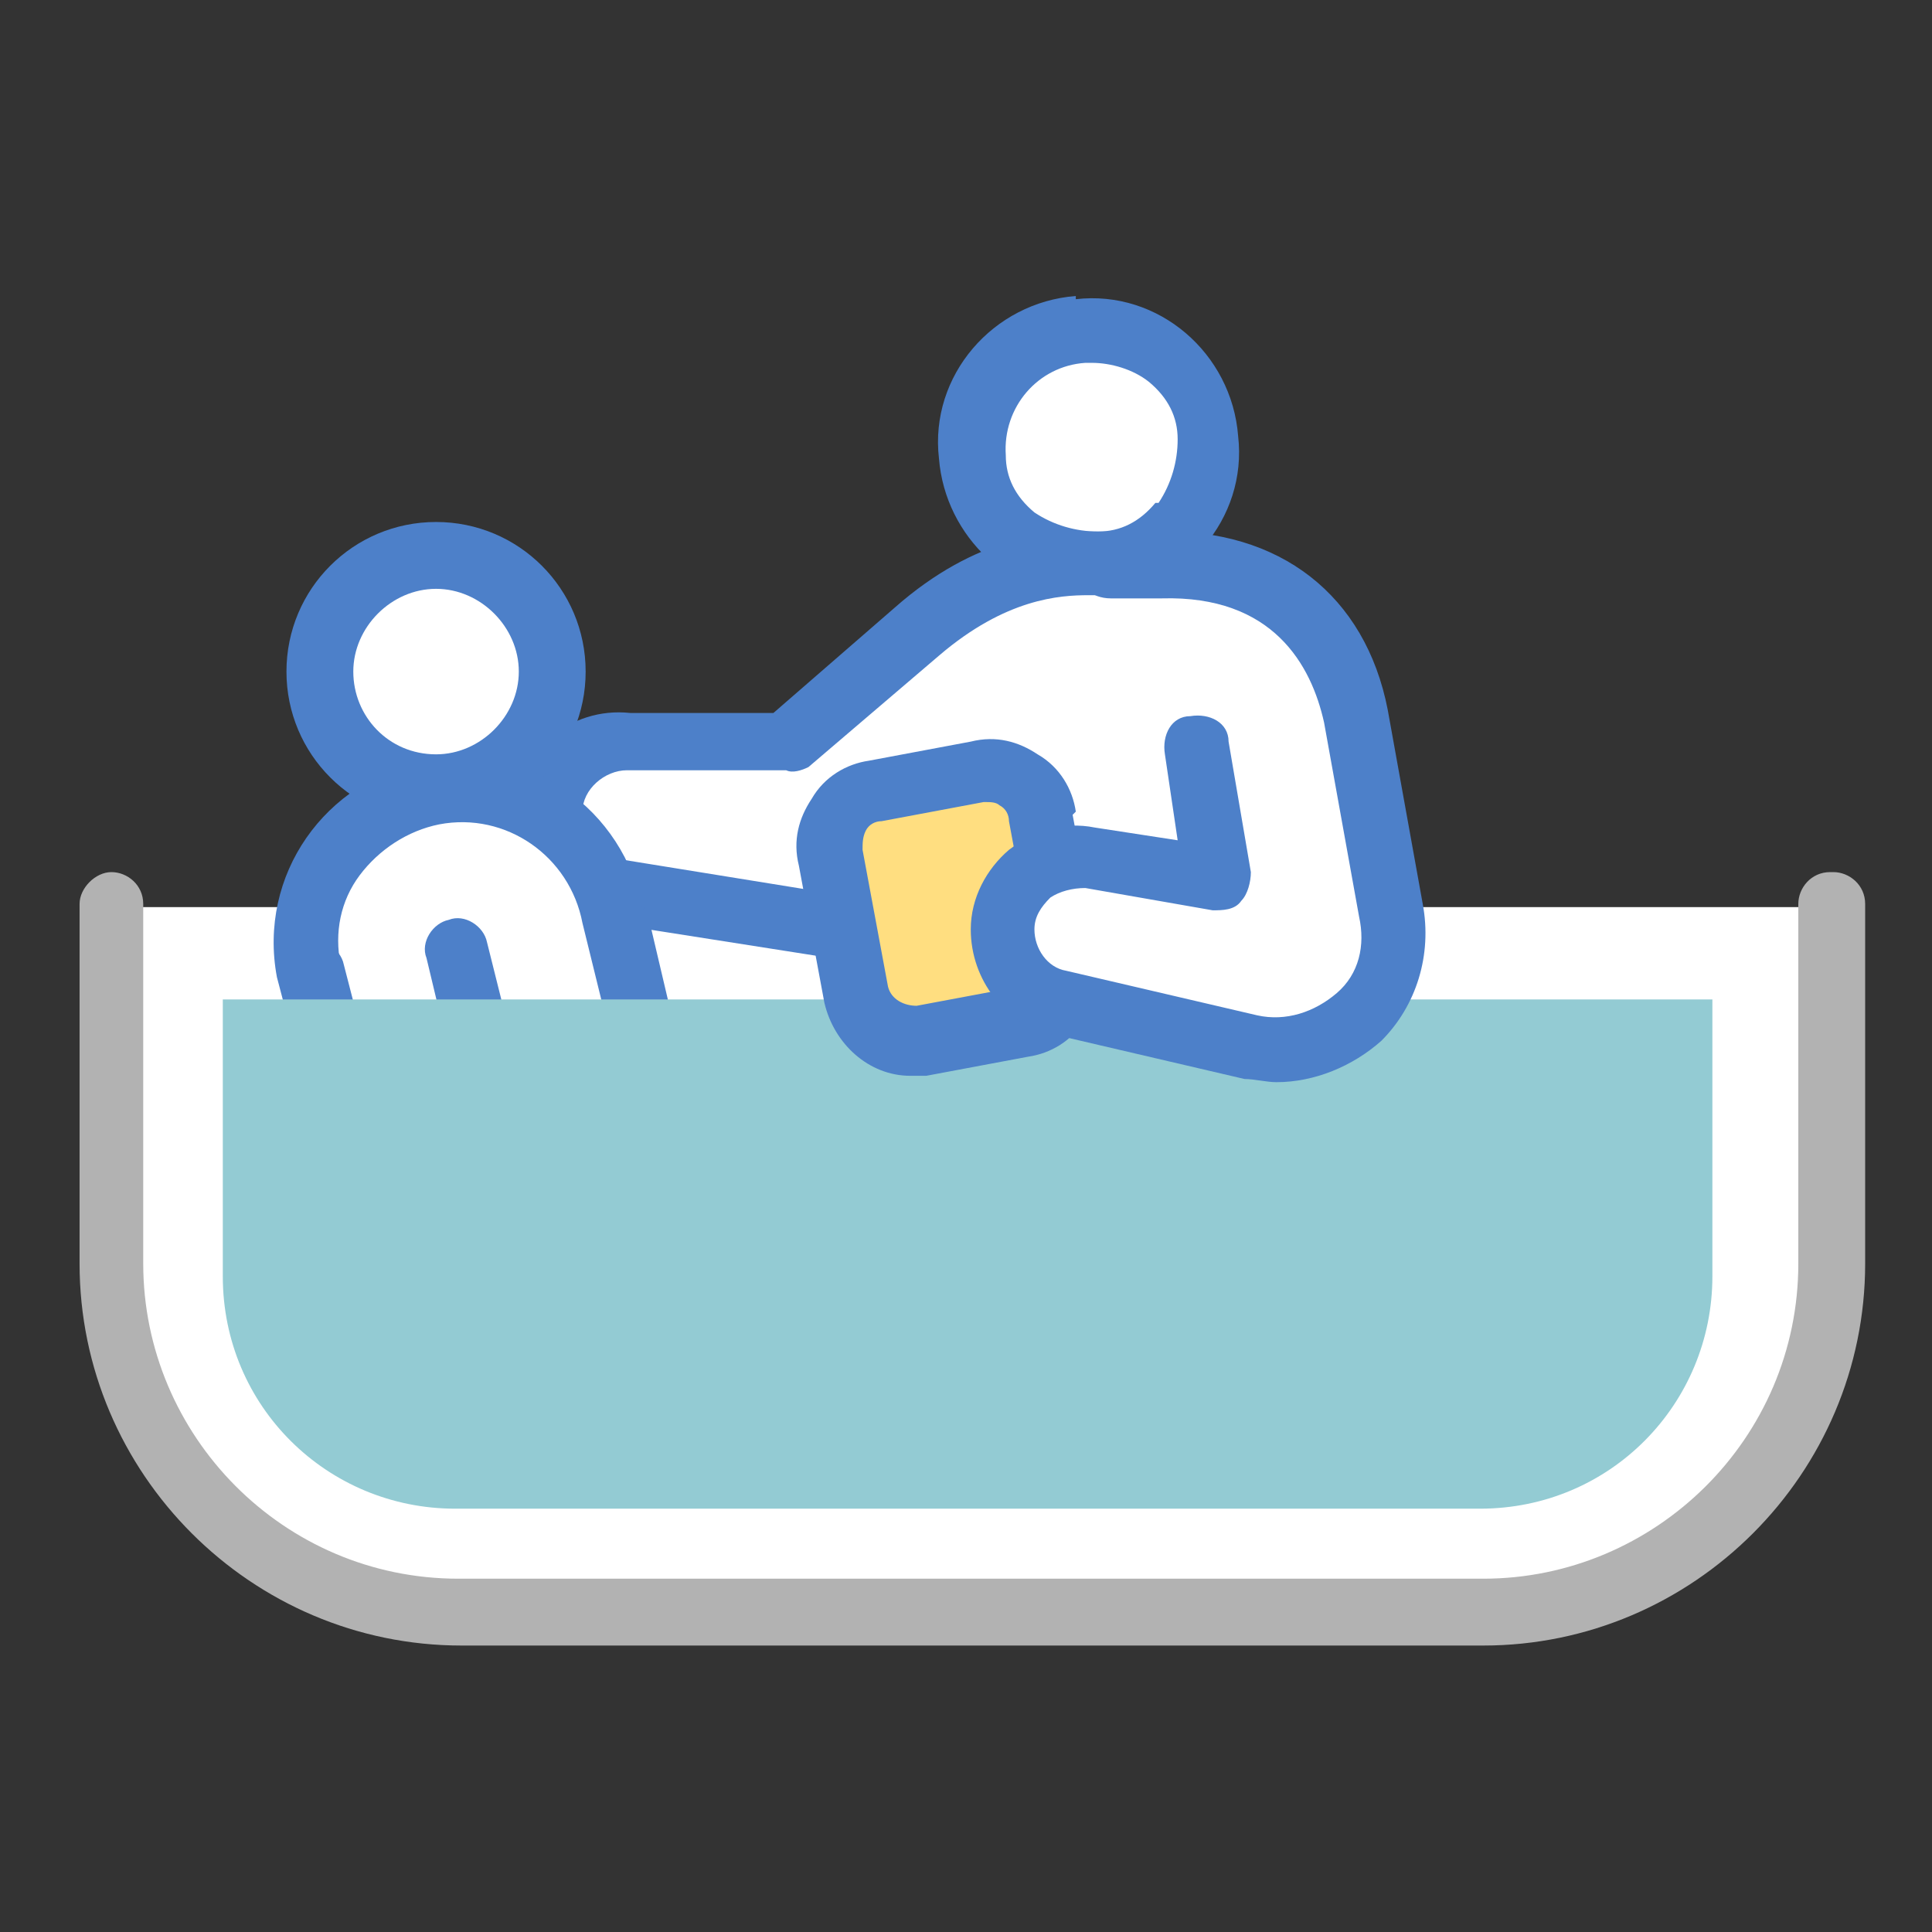 <?xml version="1.0" encoding="UTF-8"?>
<svg xmlns="http://www.w3.org/2000/svg" width="21.4mm" height="21.4mm" version="1.1" viewBox="0 0 60.7 60.7">
  <rect x="0" y="0" width="60.7" height="60.7" fill="#333333" stroke="none"/>
  <defs>
    <style>
      .st0 {
        fill: #93cbd3;
        mix-blend-mode: multiply;
      }

      .st1 {
        isolation: isolate;
      }

      .st2 {
        fill: #4d80c9;
      }

      .st3 {
        fill: #fff;
      }

      .st4 {
        fill: #ffde80;
      }

      .st5 {
        fill: #b2b2b2;
      }
    </style>
  </defs>
  <g class="st1">
    <g id="_レイヤー_1" data-name="レイヤー_1">
      <g>
        <g>
          <path class="st3" d="M3.4,39.8c0,6,4.9,11,11,11h32.1c6,0,11-4.9,11-11v-11.3H3.4v11.3Z"></path>
          <path class="st5" d="M57.5,27.4c-.6,0-1,.5-1,1v11.3c0,5.5-4.5,9.9-9.9,9.9H14.4c-5.5,0-9.9-4.5-9.9-9.9v-11.3c0-.6-.5-1-1-1s-1,.5-1,1v11.3c0,6.6,5.4,12,12,12h32.1c6.6,0,12-5.4,12-12v-11.3c0-.6-.5-1-1-1Z"></path>
        </g>
        <g>
          <g>
            <path class="st3" d="M33.9,10.3c-2.1.2-3.6,2-3.4,4,.2,2.1,2,3.6,4,3.4,2.1-.2,3.6-2,3.4-4-.2-2.1-2-3.6-4-3.4Z"></path>
            <path class="st2" d="M33.8,9.3c-2.6.2-4.6,2.5-4.3,5.1.2,2.5,2.3,4.4,4.7,4.4s.3,0,.4,0c2.6-.2,4.6-2.5,4.3-5.1-.2-2.6-2.5-4.6-5.1-4.3ZM36.3,15.8c-.5.6-1.1.9-1.8.9-.7,0-1.4-.2-2-.6-.6-.5-.9-1.1-.9-1.8-.1-1.5,1-2.8,2.5-2.9,0,0,.2,0,.2,0,.6,0,1.3.2,1.8.6.6.5.9,1.1.9,1.8,0,.7-.2,1.4-.6,2Z"></path>
          </g>
          <g>
            <path class="st3" d="M35,17.7h-.8c-1,0-3,.1-5.3,2.2l-4.1,3.5h-4.9c-1.3-.2-2.5.8-2.6,2.1,0,1.2.8,2.4,2,2.5l7.1,1.1c0,0,1.5-.8,3-1.7l.2,1,11.1-.9v-4.7c-.3-2.9-2.8-5.1-5.7-5Z"></path>
            <path class="st2" d="M26.5,28.2s0,0,.1,0c0,0,0,0-.1,0h0Z"></path>
            <path class="st2" d="M41.5,22.7c-.2-3.5-3.1-6.1-6.6-6h-.8c-1.1,0-3.4.1-6,2.4l-3.8,3.3h-4.5c-1.9-.2-3.5,1.2-3.6,3-.1,1.8,1.1,3.4,2.9,3.6l7,1.1c0,0,.2,0,.2,0,.3,0,.8-.2,2.4-1.2.2.3.5.4.9.4l11.1-.9c.5,0,.9-.5.9-1v-4.7c-.1,0-.1,0-.1,0ZM26.6,28.2s0,0-.1,0h0s0,0,.1,0c0,0,0,0,0,0,0,0,0,0,0,0ZM26.6,28.2s0,0,0,0c0,0,0,0,0,0ZM26.6,28.2s0,0,0,0c0,0,0,0,0,0ZM30.4,27.3h0c0-.4-.3-.7-.6-.8-.3-.1-.7-.1-.9,0-1.7,1-2.4,1.4-2.6,1.6l-6.8-1.1c-.7-.1-1.2-.8-1.2-1.5,0-.7.7-1.3,1.4-1.3s0,0,.1,0c0,0,0,0,0,0h4.9c.2.1.5,0,.7-.1l4.1-3.5c2.1-1.8,3.8-1.9,4.7-1.9h.8c2.4-.1,4.3,1.7,4.5,4v3.7c.1,0-9.1.8-9.1.8Z"></path>
          </g>
        </g>
        <g>
          <g>
            <g>
              <path class="st3" d="M13.7,17.4c-2,0-3.6,1.6-3.6,3.6s1.6,3.6,3.6,3.6,3.6-1.6,3.6-3.6-1.6-3.6-3.6-3.6Z"></path>
              <path class="st2" d="M13.7,16.4c-2.6,0-4.7,2.1-4.7,4.7s2.1,4.7,4.7,4.7,4.7-2.1,4.7-4.7-2.1-4.7-4.7-4.7ZM13.7,23.7c-1.5,0-2.6-1.2-2.6-2.6s1.2-2.6,2.6-2.6,2.6,1.2,2.6,2.6-1.2,2.6-2.6,2.6Z"></path>
            </g>
            <g>
              <path class="st3" d="M13.6,24.8h0c-2.6.5-4.4,3-3.9,5.6l2.6,9.9,8.6-4.8-1.6-6.8c-.5-2.6-3-4.4-5.6-3.9Z"></path>
              <path class="st2" d="M20.2,28.6c-.6-3.2-3.6-5.3-6.8-4.7-3.2.6-5.3,3.6-4.7,6.8,0,0,0,0,0,0l2.6,9.9c0,.3.3.6.6.7.1,0,.3,0,.4,0s.3,0,.5-.1l8.6-4.8c.4-.2.6-.7.5-1.1l-1.6-6.8ZM12.9,38.9l-2.2-8.6c-.2-1,0-2,.6-2.8.6-.8,1.5-1.4,2.5-1.6,2.1-.4,4.1,1,4.5,3.1,0,0,0,0,0,0l1.5,6.1-6.8,3.8Z"></path>
            </g>
          </g>
          <g>
            <path class="st3" d="M34.8,40.4l-5.8-4.9c-1-.8-2.4-1-3.5-.5l-4.1,1.9-1.4-5.1-8.4,5.6.8,3.2c.6,2.7,3,4.6,5.8,4.6s2-.3,2.9-.8l6.4-3.5,4.2,3.3c.9.7,2.2.7,3.1,0,1.3-1,1.3-2.9,0-3.9Z"></path>
            <path class="st2" d="M35.4,39.6l-5.8-4.9c-1.3-1.1-3.1-1.3-4.6-.6l-3,1.4-1.1-4c-.1-.5-.7-.9-1.2-.7-.5.1-.9.7-.7,1.2l1.4,5.1c0,.3.3.5.6.7.3.1.6.1.9,0l4.1-1.9c.8-.4,1.8-.3,2.4.3l5.8,4.9c.3.3.5.7.5,1.2,0,.5-.2.9-.6,1.2-.6.4-1.3.4-1.9,0l-4.2-3.3c-.3-.3-.8-.3-1.1,0l-6.4,3.5c-.7.4-1.6.6-2.4.6-2.3,0-4.3-1.6-4.8-3.8l-.8-3.2c-.1-.5-.7-.9-1.2-.8-.5.1-.9.7-.8,1.2l.8,3.2c.7,3.2,3.5,5.4,6.8,5.4s2.4-.3,3.4-.9l5.8-3.2,3.6,2.9c1.3,1,3.1,1,4.4,0,.8-.7,1.3-1.6,1.4-2.7,0-1.1-.4-2.1-1.2-2.8Z"></path>
          </g>
          <g>
            <path class="st3" d="M19,35.6l-3.6-1.2-1.1-4.6-4.6.7,1.6,6.2c.3,1.1,1.1,1.9,2.2,2.2l4.5,1.2c1.1.2,2.1-.3,2.6-1.3h0c.5-1.2-.1-2.6-1.4-3.1Z"></path>
            <path class="st2" d="M19.4,34.6l-3.1-1-1-4c-.1-.5-.7-.9-1.2-.7-.5.1-.9.7-.7,1.2l1.1,4.6c0,.3.3.6.7.7l3.6,1.2c.3.1.6.4.8.7.1.3.2.7,0,1-.2.5-.8.9-1.4.8l-4.4-1.2c-.7-.2-1.3-.7-1.4-1.4l-1.6-6.2c-.1-.5-.7-.9-1.2-.7-.5.1-.9.7-.7,1.2l1.6,6.2c.4,1.4,1.5,2.5,2.9,2.9l4.5,1.2s0,0,0,0c.2,0,.4,0,.7,0,1.3,0,2.5-.8,3-2,.4-.8.4-1.8,0-2.7-.4-.8-1.1-1.5-2-1.8Z"></path>
          </g>
        </g>
        <path class="st0" d="M7,40.1c0,4.1,3.3,7.3,7.3,7.3h32.2c4.1,0,7.3-3.3,7.3-7.3v-8.7H7v8.7Z"></path>
        <g>
          <path class="st4" d="M28.3,24.5h3.2c1,0,1.8.8,1.8,1.8v4.4c0,1-.8,1.8-1.8,1.8h-3.2c-1,0-1.8-.8-1.8-1.8v-4.4c0-1,.8-1.8,1.8-1.8Z" transform="translate(-4.8 6.1) rotate(-10.7)"></path>
          <path class="st2" d="M33.8,25.5c-.1-.7-.5-1.4-1.2-1.8-.6-.4-1.3-.6-2.1-.4l-3.2.6c-.7.1-1.4.5-1.8,1.2-.4.6-.6,1.3-.4,2.1l.8,4.3c.3,1.3,1.4,2.3,2.7,2.3.2,0,.3,0,.5,0l3.2-.6c.7-.1,1.4-.5,1.8-1.2.4-.6.6-1.3.4-2.1l-.8-4.3ZM32.2,32.1h0,0ZM32.5,30.7c-.1.2-.3.3-.5.3l-3.2.6c-.4,0-.8-.2-.9-.6l-.8-4.3c0-.2,0-.4.1-.6.1-.2.3-.3.5-.3l3.2-.6s0,0,.1,0c.1,0,.3,0,.4.1.2.1.3.3.3.5l.8,4.3c0,.2,0,.4-.1.6Z"></path>
        </g>
        <g>
          <path class="st3" d="M42.6,22.5c-.6-2.9-2.6-4.9-6.1-4.8h-1.6c0,0,2.6,5.9,2.6,5.9l.7,4.1-4-.7c-1.4-.2-2.7.8-2.7,2.2,0,1.1.7,2.1,1.8,2.3l6,1.4c2.6.6,4.9-1.7,4.4-4.3l-1.1-6.1Z"></path>
          <path class="st2" d="M43.6,22.3s0,0,0,0c-.7-3.6-3.4-5.7-7.2-5.6h-1.6c-.6,0-1,.6-1,1.1,0,.6.5,1,1.1,1h1.6c3.5-.1,4.7,2.1,5.1,3.9l1.1,6.1s0,0,0,0c.2.9,0,1.8-.7,2.4-.7.6-1.6.9-2.5.7l-6-1.4c-.6-.1-1-.7-1-1.3,0-.4.2-.7.5-1,.3-.2.7-.3,1.1-.3l4,.7c.3,0,.7,0,.9-.3.2-.2.3-.6.3-.9l-.7-4.1c0-.6-.6-.9-1.2-.8-.6,0-.9.6-.8,1.2l.4,2.7-2.6-.4c-1-.2-1.9.1-2.7.7-.7.6-1.2,1.5-1.2,2.5,0,1.6,1.1,3,2.6,3.3l6,1.4c.3,0,.7.1,1,.1,1.2,0,2.4-.5,3.3-1.3,1.1-1.1,1.6-2.7,1.3-4.3l-1.1-6.1Z"></path>
        </g>
      </g>
    </g>
  </g>
</svg>
